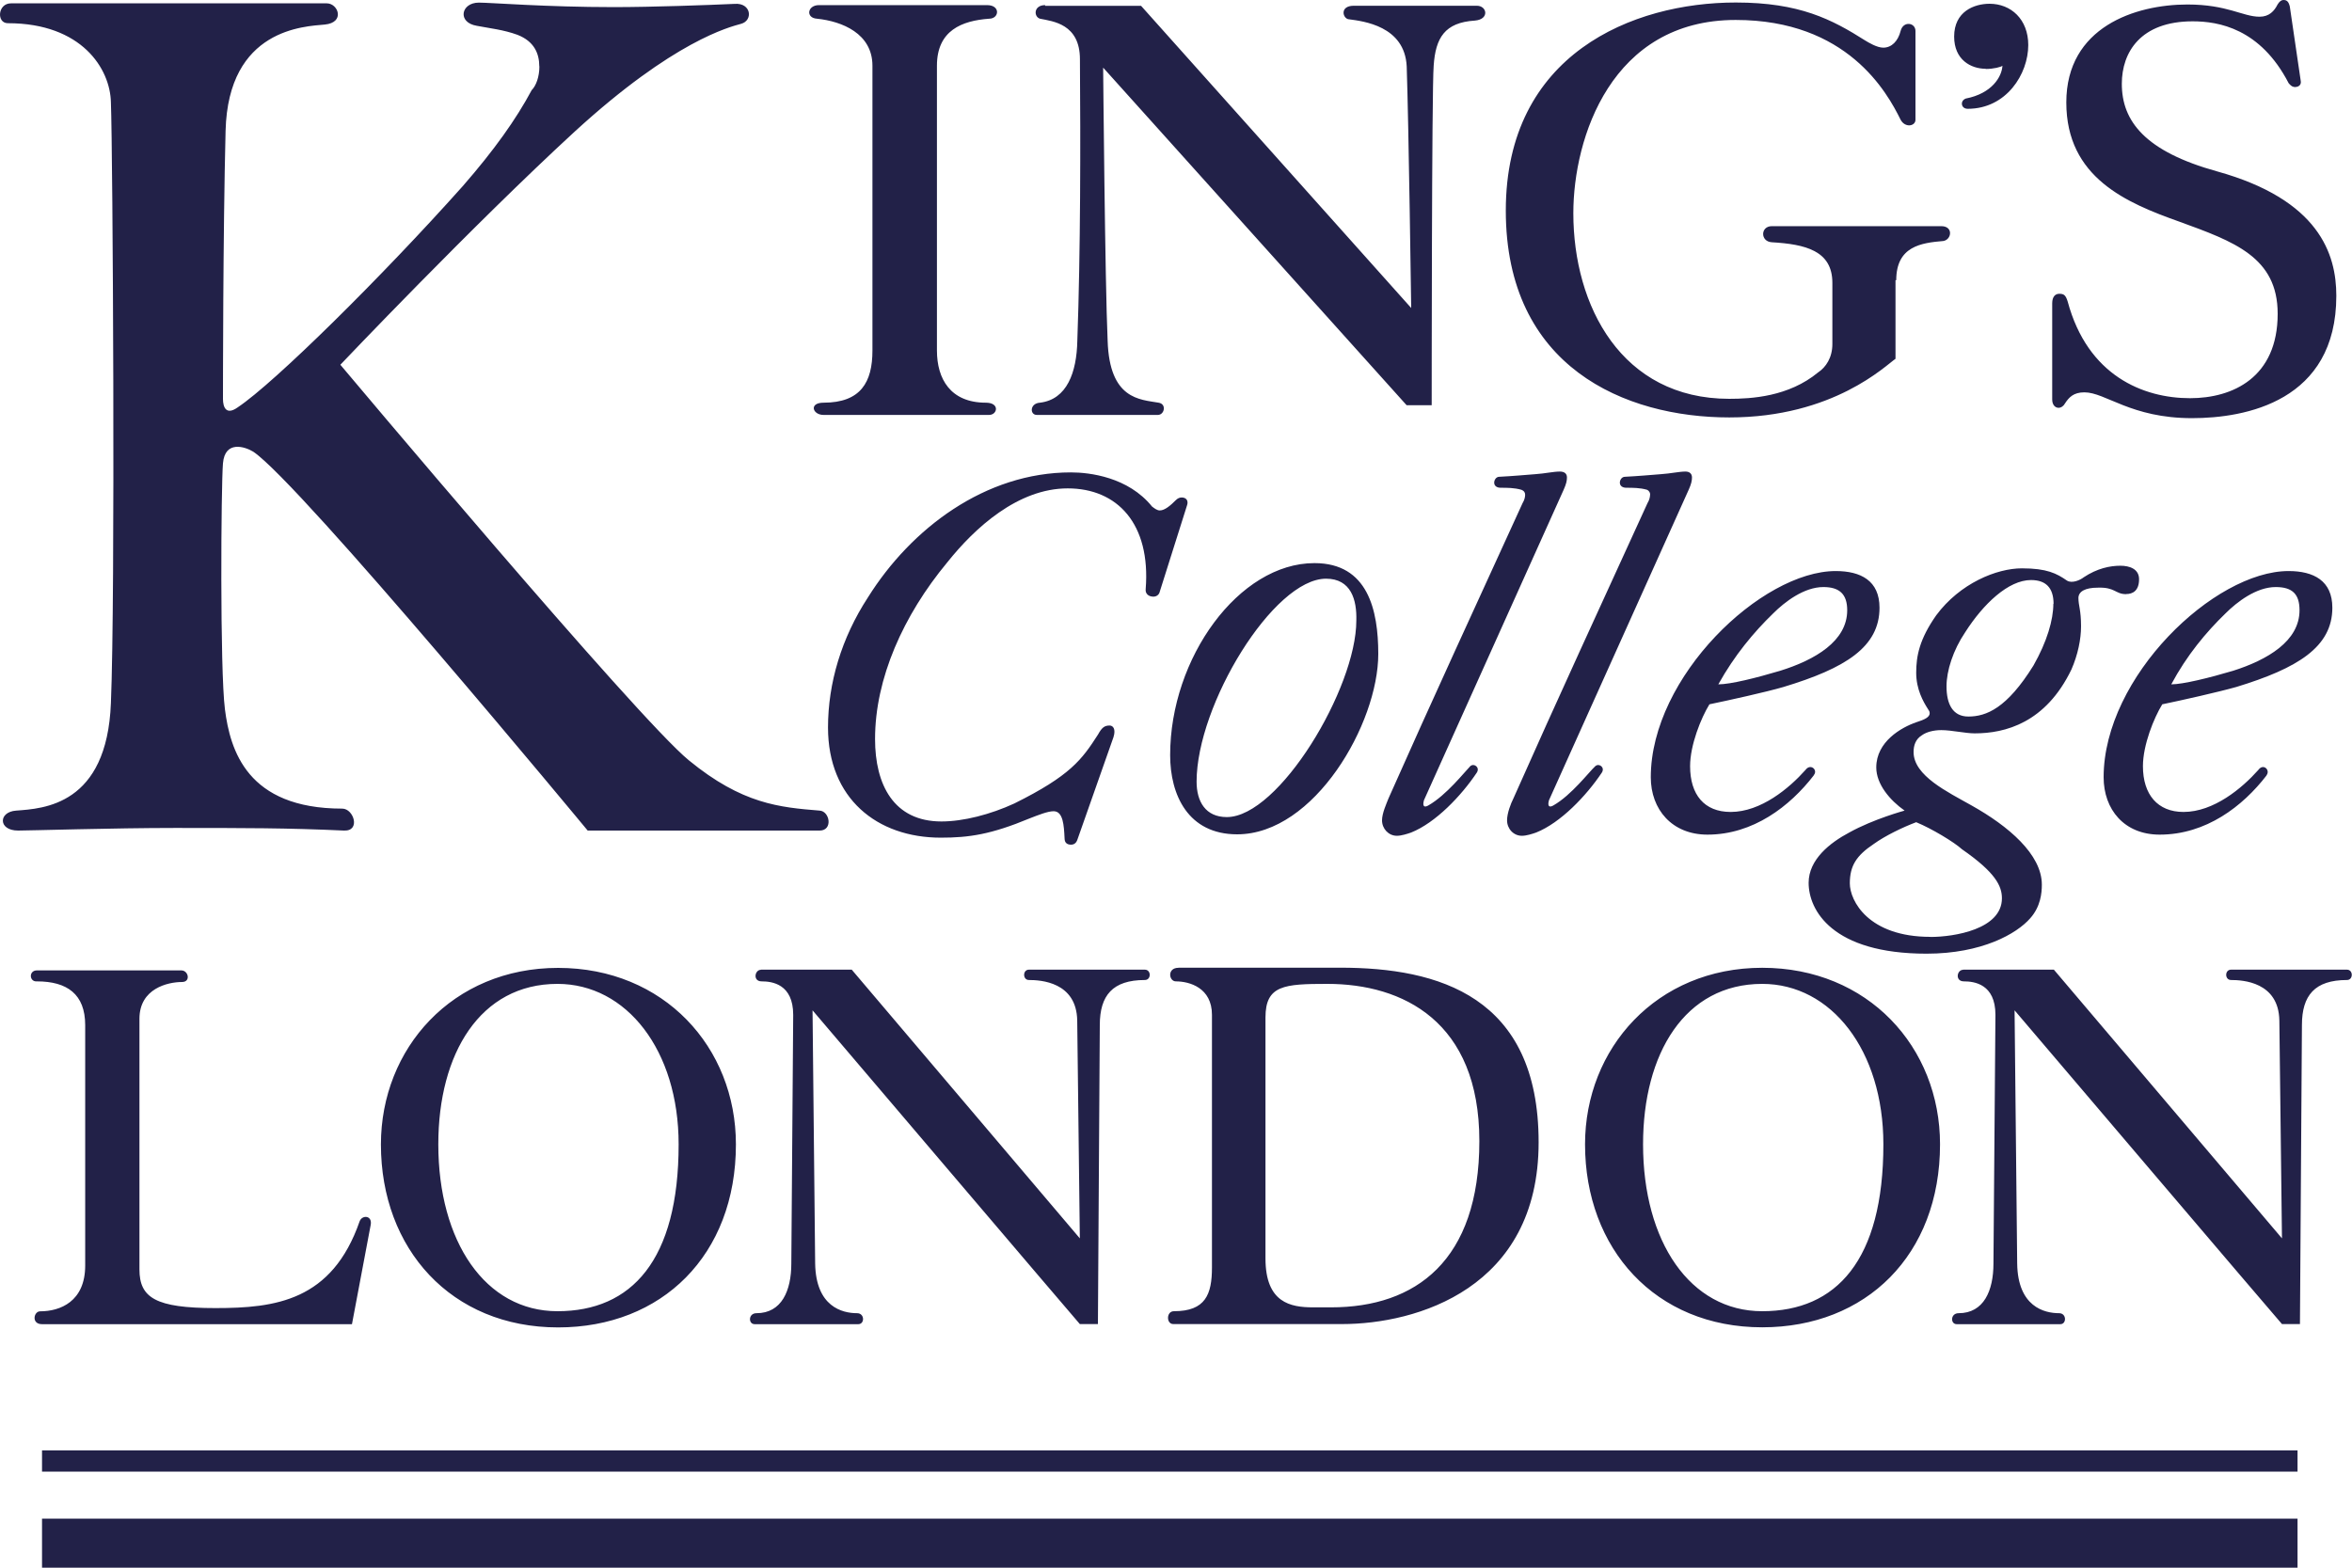 <?xml version="1.0" encoding="UTF-8"?>
<svg id="Layer_1" data-name="Layer 1" xmlns="http://www.w3.org/2000/svg" viewBox="0 0 225 150">
  <defs>
    <style>
      .cls-1 {
        fill: #222148;
        fill-rule: evenodd;
        stroke-width: 0px;
      }
    </style>
  </defs>
  <path class="cls-1" d="M213.63,64.18c-2.28.68-4.81,1.3-5.92,1.3,1.48-2.77,3.33-4.99,5.18-6.78,1.11-1.11,2.96-2.53,4.81-2.53,1.6,0,2.28.68,2.28,2.22,0,2.96-3.08,4.75-6.35,5.79h0ZM216.83,74.17c.37-.49-.31-1.17-.8-.49-1.54,1.73-4.25,4.01-7.15,4.01-2.47,0-3.88-1.66-3.88-4.38,0-2.03,1.05-4.62,1.85-5.92,1.79-.37,5.36-1.17,7.09-1.66,5.86-1.79,9.18-3.82,9.18-7.58,0-2.59-1.79-3.51-4.19-3.51-7.09,0-17.69,10.11-17.69,19.73,0,3.08,1.97,5.49,5.36,5.49,4.44,0,7.95-2.71,10.23-5.67h0ZM219.61,8.32c.25,0,.55-.18.49-.55l-1.05-7.15c-.12-.5-.31-.62-.61-.62-.19,0-.37.12-.56.43-.31.62-.8,1.17-1.72,1.17-1.6,0-3.08-1.17-6.9-1.17-4.99,0-11.59,2.16-11.59,9.37s5.79,9.62,10.79,11.4c5.24,1.91,9.43,3.39,9.43,8.82,0,6.11-4.31,8.08-8.38,8.08-4.5,0-9.8-2.16-11.71-9.25-.19-.62-.37-.74-.8-.74-.37,0-.68.25-.68.92v9.19c0,.55.31.8.61.8.25,0,.5-.19.62-.43.37-.56.8-1.05,1.85-1.05,2.03,0,4.44,2.47,10.29,2.47,5.11,0,13.81-1.6,13.81-11.71,0-4.01-1.66-9.19-11.4-11.9-6.9-1.91-9.12-4.81-9.12-8.38,0-3.02,1.79-5.98,6.78-5.98,2.47,0,6.47.68,9.18,5.92.31.37.49.37.68.37h0ZM189.96,6.6c.74,0,1.48-.19,1.6-.31-.06,1.05-.99,2.65-3.51,3.14-.19.06-.37.25-.37.49s.18.49.56.49c3.7,0,5.79-3.33,5.79-6.1,0-2.47-1.66-3.95-3.7-3.95-1.48,0-3.39.74-3.39,3.14,0,2.22,1.6,3.08,3.02,3.08h0ZM196.43,57.77c0,1.54-.61,3.64-1.91,5.92-2.53,4.07-4.5,4.87-6.22,4.87-1.48,0-2.09-1.17-2.09-2.89,0-1.48.62-3.45,1.79-5.18,1.73-2.71,4.13-4.99,6.29-4.99,1.42,0,2.16.74,2.16,2.28h0ZM184.66,89.64c-5.92,0-7.7-3.45-7.7-5.12s.62-2.65,2.28-3.76c1.11-.8,2.77-1.6,4.07-2.09,1.48.61,3.64,1.91,4.38,2.59,3.2,2.22,3.82,3.51,3.82,4.69,0,2.96-4.56,3.7-6.84,3.7h0ZM203.4,56.84c.62,0,1.23-.31,1.23-1.42,0-.99-.92-1.29-1.79-1.29-.98,0-2.22.25-3.51,1.11-.31.25-1.11.62-1.6.31-.98-.68-1.91-1.17-4.31-1.17s-5.92,1.42-8.2,4.5c-1.6,2.28-1.91,3.89-1.91,5.49s.68,2.77,1.11,3.45c.12.18.18.25.18.43,0,.37-.49.61-1.29.86-1.42.49-3.82,1.85-3.82,4.32,0,1.6,1.3,3.14,2.71,4.13,0,0-2.96.8-5.3,2.1-1.85.98-3.88,2.59-3.88,4.81,0,2.59,2.22,6.78,11.28,6.78,5.3,0,8.63-1.91,9.92-3.39.99-1.11,1.11-2.41,1.11-3.21,0-2.9-3.2-5.61-6.72-7.58-2.28-1.29-5.55-2.84-5.55-5.11,0-.62.18-1.23.8-1.61.43-.31,1.11-.49,1.85-.49.99,0,2.28.31,3.2.31,2.9,0,6.78-.99,9.25-6.11.62-1.42.92-2.9.92-4.13,0-1.6-.25-1.97-.25-2.71,0-.61.62-.99,1.85-.99,1.67-.06,1.67.62,2.71.62h0ZM170.3,64.18c-2.28.68-4.75,1.3-5.92,1.3,1.54-2.77,3.39-4.99,5.24-6.78,1.11-1.11,2.96-2.53,4.81-2.53,1.54,0,2.28.68,2.28,2.22,0,2.96-3.08,4.75-6.41,5.79h0ZM173.51,74.17c.43-.49-.31-1.17-.8-.49-1.54,1.73-4.25,4.01-7.15,4.01-2.53,0-3.88-1.66-3.88-4.38,0-2.03,1.05-4.62,1.85-5.92,1.78-.37,5.42-1.17,7.09-1.66,5.92-1.79,9.18-3.82,9.18-7.58,0-2.59-1.79-3.51-4.19-3.51-7.09,0-17.69,10.11-17.69,19.73,0,3.08,2.03,5.49,5.42,5.49,4.37,0,7.89-2.71,10.17-5.67h0ZM157.85,47.35c0,.19-.06.49-.25.8-4.31,9.43-8.63,18.8-12.82,28.24-.25.49-.61,1.42-.61,2.1,0,.8.61,1.48,1.42,1.48.43,0,.99-.18,1.36-.31,2.34-.93,4.81-3.52,6.29-5.74.31-.49-.25-.92-.62-.62-.61.56-2.28,2.77-4.01,3.76-.31.19-.62.19-.43-.49l13.37-29.72c.25-.56.31-.86.31-1.17,0-.37-.25-.56-.62-.56-.61,0-1.42.19-2.34.25-.8.06-2.22.19-3.45.25-.31,0-.49.31-.49.56,0,.31.25.49.62.49.62,0,1.3,0,1.97.19.25.12.31.31.31.49ZM181.4,26.82c0-3.27,2.4-3.58,4.5-3.76.8-.12.99-1.42-.19-1.42h-16.21c-1.11,0-1.11,1.48,0,1.54,3.2.19,5.79.8,5.79,3.88v5.86c0,1.3-.62,2.22-1.36,2.71-2.83,2.34-6.41,2.53-8.51,2.53-10.29,0-14.91-8.88-14.91-17.76,0-7.21,3.64-18.49,15.53-18.49,10.66,0,14.48,6.91,15.78,9.55.43.8,1.42.62,1.42,0V2.96c0-.8-1.17-.99-1.42,0-.25.98-.86,1.6-1.66,1.6-.61,0-1.42-.5-1.72-.68-3.2-2.03-6.29-3.64-12.39-3.64-9.86,0-22,4.93-22,19.91s11.4,19.79,21.38,19.79,14.98-4.99,15.9-5.61v-7.52h.06,0ZM145.9,47.35c0,.19-.06.49-.25.8-4.31,9.43-8.63,18.8-12.82,28.24-.19.49-.62,1.42-.62,2.1,0,.8.62,1.48,1.42,1.48.43,0,.99-.18,1.36-.31,2.34-.93,4.81-3.52,6.29-5.74.31-.49-.25-.92-.62-.62-.55.56-2.28,2.77-4.01,3.76-.31.19-.62.19-.43-.49l13.37-29.72c.25-.56.31-.86.31-1.17,0-.37-.25-.56-.68-.56-.62,0-1.42.19-2.34.25-.8.06-2.22.19-3.45.25-.31,0-.49.31-.49.56,0,.31.25.49.62.49.62,0,1.3,0,1.97.19.31.12.37.31.37.49h0ZM126.85,55.37c2.4,0,2.96,2.03,2.9,4.01,0,6.47-7.4,18.8-12.39,18.8-2.03,0-2.89-1.48-2.89-3.39,0-7.33,7.34-19.42,12.39-19.42h0ZM125.74,53.88c-7.21,0-13.8,9.06-13.8,18.37,0,3.82,1.72,7.58,6.41,7.58,7.39,0,13.5-10.6,13.5-17.26,0-4.19-.99-8.69-6.1-8.69ZM99.98.49c-1.11,0-1.11,1.11-.49,1.3,1.23.25,3.82.49,3.82,3.88.06,7.95.06,18.43-.25,26.94-.06,3.02-.99,5.61-3.57,5.92-.99.06-.99,1.17-.31,1.17h11.59c.62,0,.86-1.05.06-1.17-1.79-.31-4.69-.31-4.87-5.92-.25-5.49-.43-26.14-.43-26.14l29.03,32.3h2.4s0-30.21.19-32.49c.18-2.65,1.05-4.13,3.94-4.31,1.42-.12,1.17-1.42.19-1.42h-11.77c-1.42,0-1.05,1.3-.43,1.3,1.3.18,5.3.62,5.49,4.5.19,5.61.43,23.12.43,23.12L109.16.56h-9.18v-.06h0ZM110.33,57.09c.31,0,.56-.19.62-.49l2.59-8.2c.19-.49-.06-.8-.49-.8-.18,0-.37.06-.56.25-.49.49-1.05.99-1.54.99-.25,0-.49-.18-.74-.37-2.28-2.83-5.98-3.27-7.76-3.27-8.2,0-15.29,5.36-19.42,11.96-2.53,3.88-3.82,8.2-3.82,12.45,0,6.78,4.68,10.54,10.79,10.54,2.71,0,4.81-.31,8.51-1.85.8-.31,1.72-.68,2.28-.68.92,0,.99,1.36,1.05,2.59,0,.49.31.61.62.61.25,0,.49-.12.61-.49l3.45-9.8c.25-.8-.06-1.11-.37-1.11-.49,0-.74.19-1.11.86-1.54,2.4-2.65,3.94-8.01,6.6-2.28,1.05-4.87,1.72-6.97,1.72-4.56,0-6.35-3.51-6.35-7.89,0-5.8,2.71-11.84,6.9-16.89,2.65-3.33,6.78-7.09,11.53-7.09s7.95,3.39,7.46,9.62c-.06.49.31.74.74.74h0ZM89.63,33.54V6.29c0-3.39,2.4-4.31,4.99-4.5.98,0,1.11-1.3-.19-1.3h-16.09c-1.11,0-1.29,1.23-.18,1.3,2.4.25,5.3,1.42,5.3,4.5v27.25c0,3.02-1.11,4.99-4.68,4.99-1.42,0-1.05,1.17,0,1.17h15.84c.8,0,1.05-1.17-.31-1.17-3.39,0-4.68-2.28-4.68-4.99h0ZM51.6,6.35c0,.99-.31,1.85-.74,2.28-1.48,2.77-3.58,5.73-6.6,9.19-7.7,8.63-17.99,18.8-21.51,21.15-1.11.8-1.42,0-1.42-.8,0-.62,0-15.85.25-25.65.25-9.8,7.58-9.99,9.49-10.17,1.97-.19,1.29-2.03.19-2.03H1.06C-.23.31-.35,2.22.75,2.22c7.09,0,9.8,4.38,9.86,7.58.18,4.68.43,47.35,0,57.46-.37,9.8-6.47,10.11-9.06,10.3-1.73.12-1.73,1.91.18,1.91,1.11,0,9.18-.25,14.98-.25,6.72,0,10.78,0,16.21.25,1.6.06.92-2.1-.18-2.1-9.12,0-10.72-5.61-11.22-9.49-.49-3.82-.37-21.45-.19-23.55.19-2.22,2.1-1.6,2.9-1.11,4.5,3.02,31.99,36.25,31.99,36.25h22.19c1.29,0,.98-1.85,0-1.91-3.82-.31-7.4-.62-12.51-4.81-4.93-4.01-33.34-37.85-33.34-37.85,0,0,12.64-13.32,22.43-22.32,9.49-8.69,14.79-9.99,15.9-10.3,1.17-.31.99-2.03-.61-1.91-2.59.12-7.89.31-11.59.31-6.41,0-11.77-.43-12.88-.43-1.72,0-2.09,1.91-.19,2.22,1.3.25,2.53.37,3.88.86,1.6.62,2.09,1.79,2.09,3.02ZM187.81,92.79c-.62,0-.8,1.11.06,1.11.99,0,3.02.25,3.02,3.2l-.19,23.8c0,2.59-.92,4.75-3.33,4.75-.8,0-.8,1.05-.19,1.05h9.92c.61,0,.61-1.05-.12-1.05-1.42,0-3.95-.62-4.01-4.75l-.25-24.23s25.39,29.84,25.58,30.02h1.72l.19-28.61c0-2.84,1.23-4.31,4.31-4.31.61,0,.61-.99,0-.99h-11.09c-.62,0-.62.99,0,.99,1.11,0,4.56.18,4.62,3.88l.25,20.84-21.82-25.71h-8.69ZM157.18,109.49c0-8.69,4-15.35,11.4-15.35,6.59,0,11.59,6.35,11.59,15.35,0,11.1-4.5,15.97-11.59,15.97-6.9,0-11.4-6.66-11.4-15.97ZM168.58,127c9.92,0,17.01-6.91,17.01-17.51,0-9.31-6.9-16.89-17.01-16.89s-16.95,7.71-16.95,16.89c0,9.99,6.72,17.51,16.95,17.51ZM121.06,97.35c0-3.08,1.79-3.21,5.92-3.21,7.21,0,14.54,3.58,14.54,15.04s-6.1,15.91-14.18,15.91h-1.72c-2.16,0-4.56-.43-4.56-4.68v-23.06ZM112.74,92.6c-1.11,0-.93,1.3-.25,1.3,1.3,0,3.45.61,3.45,3.2v24.17c0,2.59-.62,4.19-3.64,4.19-.74,0-.74,1.23-.06,1.23h16.15c7.09,0,18.8-3.39,18.8-17.39s-9.61-16.71-18.98-16.71h-15.47ZM72.8,92.79c-.61,0-.8,1.11.06,1.11.99,0,3.02.25,3.02,3.2l-.18,23.8c0,2.59-.92,4.75-3.33,4.75-.8,0-.8,1.05-.18,1.05h9.92c.62,0,.62-1.05-.12-1.05-1.42,0-3.94-.62-4.01-4.75l-.25-24.23s25.39,29.84,25.57,30.02h1.73l.18-28.61c0-2.84,1.23-4.31,4.31-4.31.62,0,.62-.99,0-.99h-11.09c-.61,0-.61.99,0,.99,1.11,0,4.56.18,4.62,3.88l.25,20.84-21.82-25.71h-8.69ZM41.93,109.49c0-8.69,4.01-15.35,11.4-15.35,6.6,0,11.59,6.35,11.59,15.35,0,11.1-4.5,15.97-11.59,15.97-6.9,0-11.4-6.66-11.4-15.97h0ZM53.39,127.01c9.92,0,17.01-6.91,17.01-17.51,0-9.31-6.9-16.89-17.01-16.89s-16.95,7.71-16.95,16.89c0,9.99,6.72,17.51,16.95,17.51ZM219.79,145.31H4.02v4.69h215.77v-4.69h0ZM219.79,138.78H4.02v2.03h215.77v-2.03h0ZM3.53,92.85c-.8,0-.74,1.11,0,1.05,2.9,0,4.62,1.23,4.62,4.19v23c0,3.45-2.4,4.38-4.31,4.38-.62,0-.86,1.23.18,1.23h29.65l1.79-9.49c.18-.92-.8-.99-1.05-.37-2.65,7.64-8.07,8.32-13.8,8.32s-7.27-.99-7.27-3.7v-23.98c0-2.9,2.71-3.52,4.07-3.52.86,0,.62-1.11-.06-1.11H3.53Z"/>
</svg>